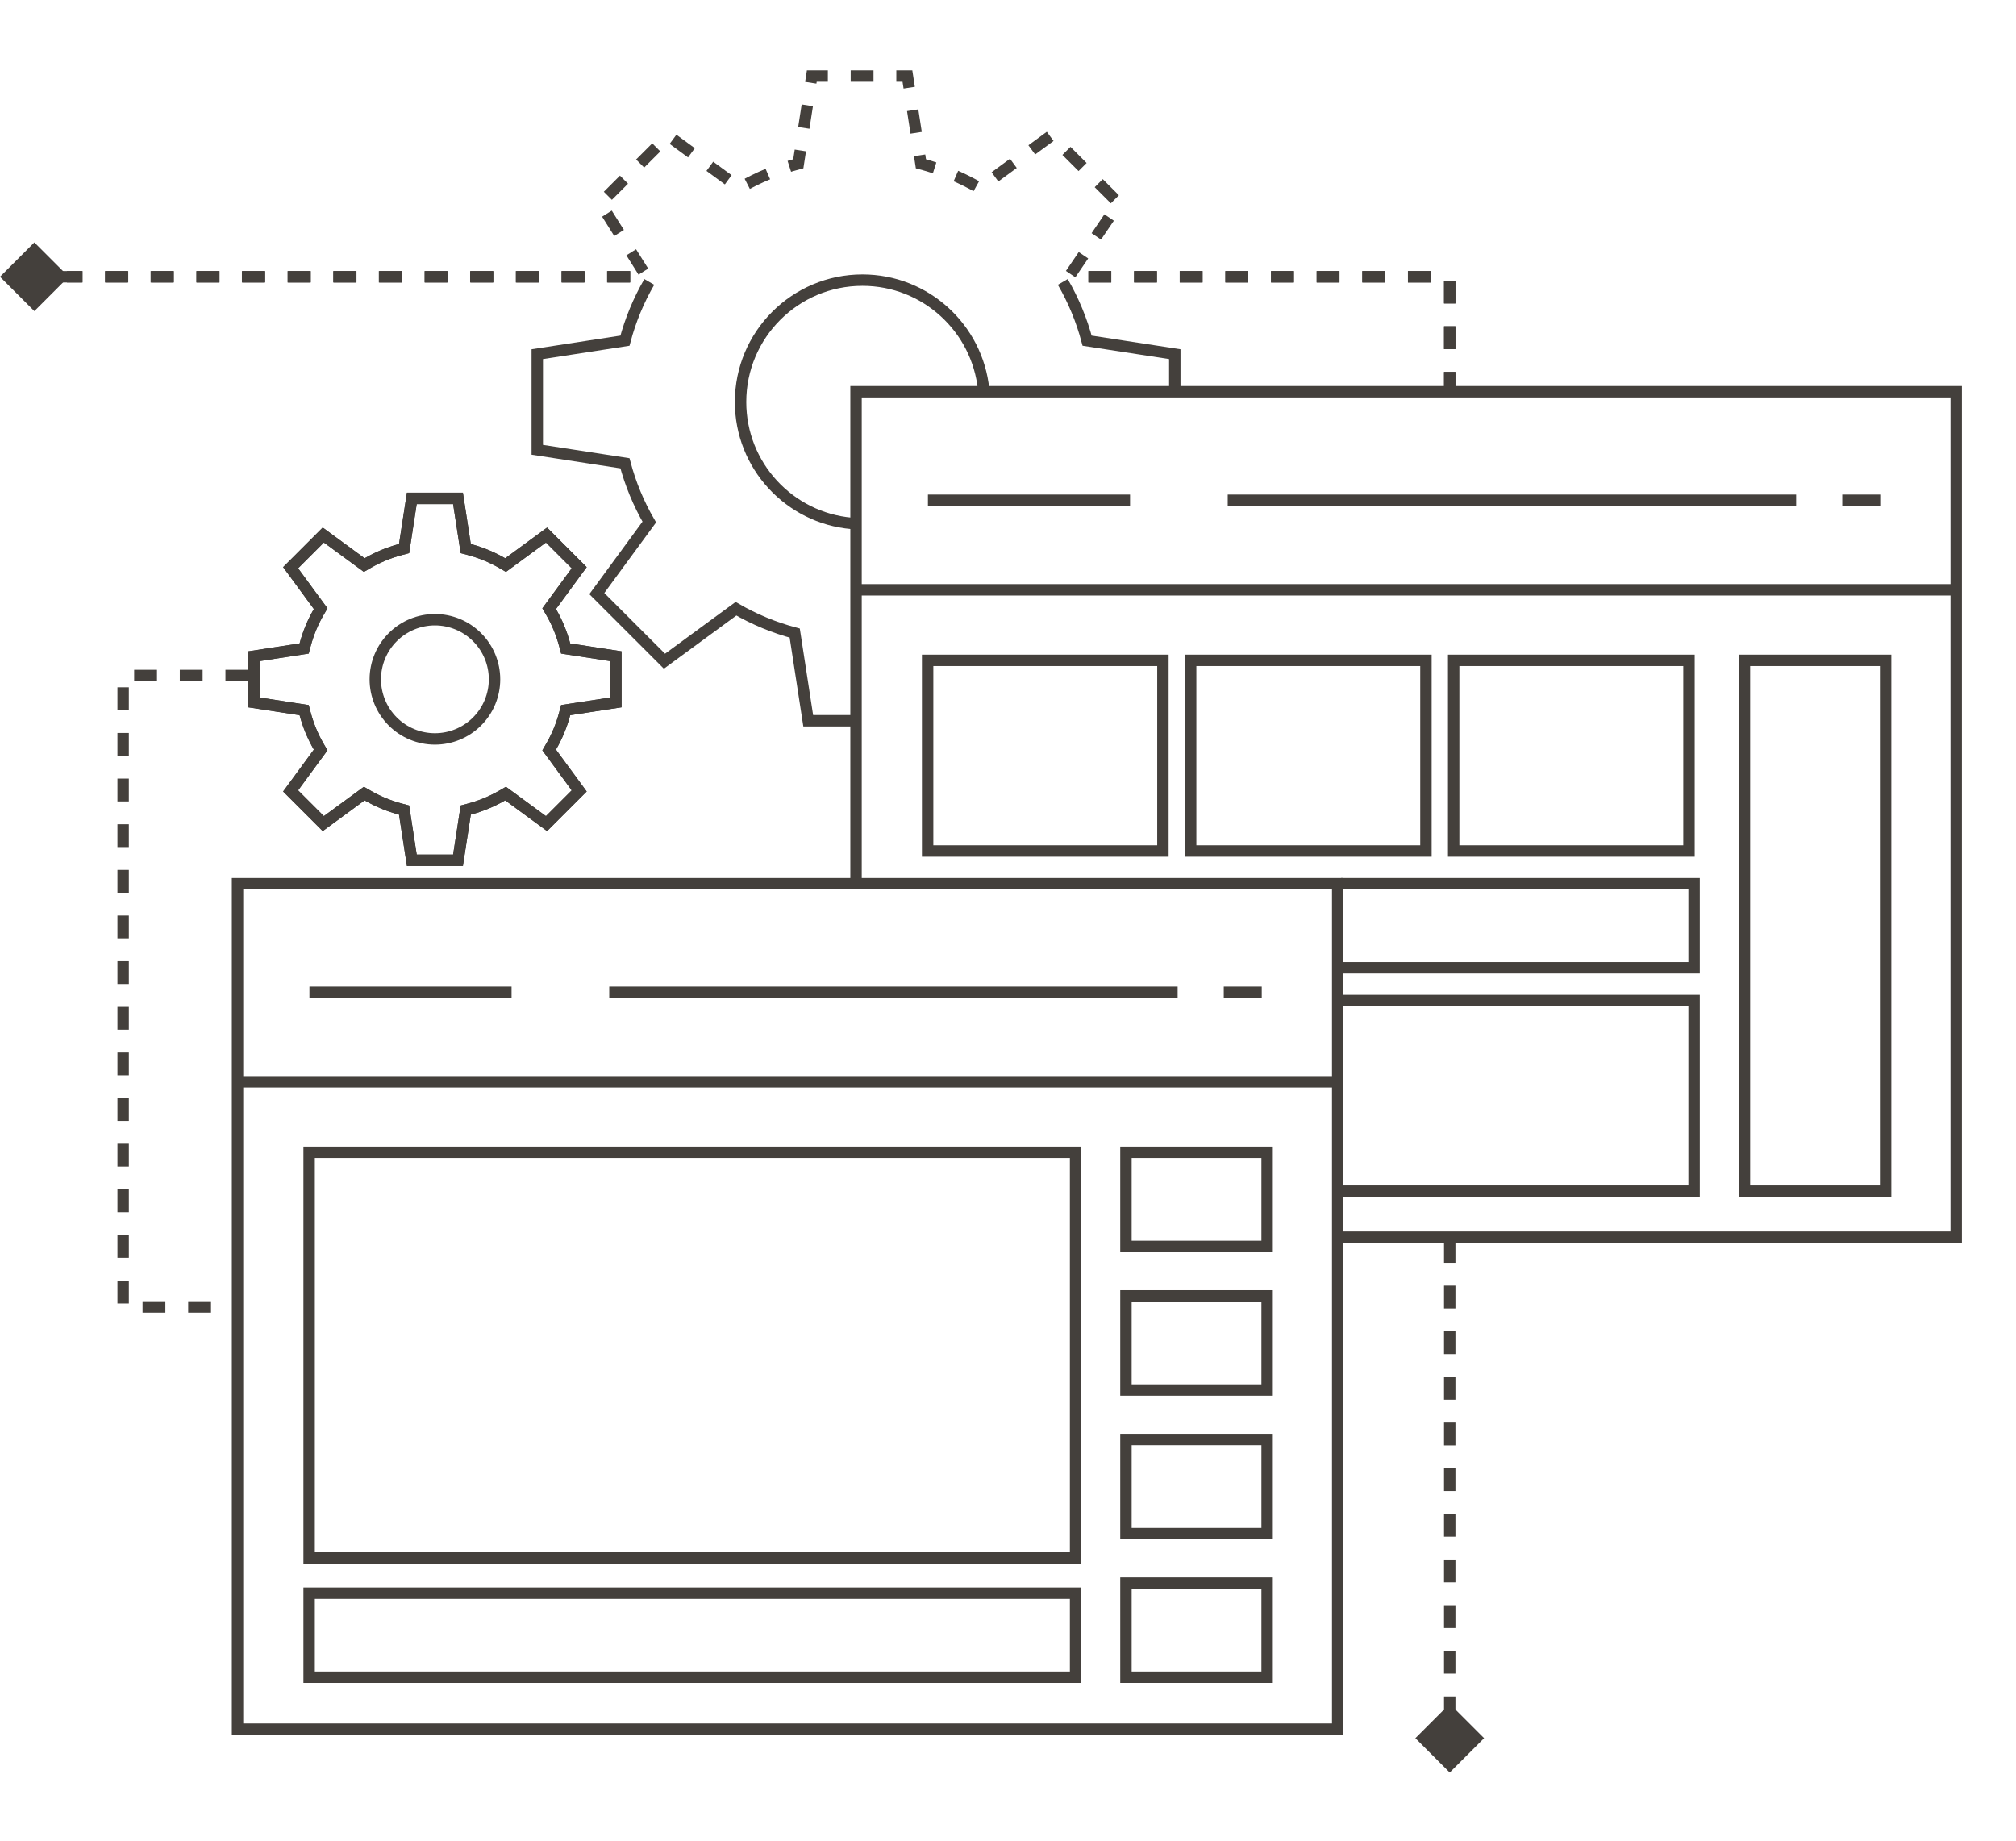 <svg width="530" height="484" viewBox="0 0 530 484" fill="none" xmlns="http://www.w3.org/2000/svg">
<path d="M62.449 284.401V454.593H351.68V284.401M62.449 284.401V232.332H351.68V284.401M62.449 284.401H207.065H351.68M160.167 260.863H309.597M134.489 260.863H81.351M321.723 260.863H331.709" stroke="#44403C" stroke-width="3"/>
<path d="M81.271 302.946H282.77V356.263V409.58H171.499H81.271V302.946Z" stroke="#44403C" stroke-width="3"/>
<path d="M333.123 302.946H296.008V315.317V327.689H316.503H333.123V302.946Z" stroke="#44403C" stroke-width="3"/>
<path d="M333.123 340.698H296.008V353.069V365.441H316.503H333.123V340.698Z" stroke="#44403C" stroke-width="3"/>
<path d="M333.123 378.449H296.008V390.821V403.193H316.503H333.123V378.449Z" stroke="#44403C" stroke-width="3"/>
<path d="M333.123 416.201H296.008V428.573V440.944H316.503H333.123V416.201Z" stroke="#44403C" stroke-width="3"/>
<path d="M81.271 440.945H282.77V429.898V418.852H171.499H81.271V440.945Z" stroke="#44403C" stroke-width="3"/>
<path d="M225.048 155.06V102.991H514.28V155.06M225.048 155.06H369.664H514.28M225.048 155.06V232.072M514.28 155.06V325.253H351.681M322.766 131.522H472.197M297.089 131.522H243.95M484.322 131.522H494.308" stroke="#44403C" stroke-width="3"/>
<path d="M243.87 173.605H305.728V198.667V223.729H271.569H243.87V173.605Z" stroke="#44403C" stroke-width="3"/>
<path d="M313.019 173.605H374.877V198.667V223.729H340.718H313.019V173.605Z" stroke="#44403C" stroke-width="3"/>
<path d="M382.168 173.605H444.027V198.667V223.729H409.867H382.168V173.605Z" stroke="#44403C" stroke-width="3"/>
<path d="M351.681 313.15H445.369V288.088V263.026H351.681" stroke="#44403C" stroke-width="3"/>
<path d="M495.722 173.605H458.607V243.378V313.151H479.103H495.722V173.605Z" stroke="#44403C" stroke-width="3"/>
<path d="M352.564 254.424H445.369V243.378V232.331H352.564" stroke="#44403C" stroke-width="3"/>
<path d="M170.695 74.123C167.885 78.962 165.734 84.157 164.298 89.566L141.247 93.113V118.253L164.298 121.8C165.734 127.209 167.885 132.404 170.695 137.244L156.903 156.051L174.68 173.828L193.488 160.036C198.328 162.846 203.522 164.998 208.932 166.433L212.478 189.485H225.048M279.401 74.123C282.212 78.962 284.363 84.157 285.798 89.566L308.85 93.113V101.999" stroke="#44403C" stroke-width="3"/>
<path d="M223.872 137.592C207.518 136.148 194.693 122.414 194.693 105.684C194.693 87.992 209.035 73.65 226.727 73.65C243.322 73.65 256.97 86.269 258.598 102.436" stroke="#44403C" stroke-width="3"/>
<path d="M381.132 103.78V72.765H280.992M15.72 72.765H169.992" stroke="#44403C" stroke-width="3" stroke-dasharray="6 6"/>
<path d="M381.132 103.78V72.765H280.992L294.135 53.434L276.357 35.657L257.55 49.449C252.71 46.639 247.515 44.487 242.106 43.052L238.559 20H213.419L209.872 43.052C204.463 44.487 199.268 46.639 194.429 49.449L175.621 35.657L157.844 53.434L169.992 72.765H17.602" stroke="#44403C" stroke-width="3" stroke-dasharray="6 6"/>
<path d="M381.132 464V383.661L381.132 325.252" stroke="#44403C" stroke-width="3" stroke-dasharray="6 6"/>
<path d="M105.287 144.471L106.235 144.22L106.385 143.25L108.266 131.024H120.412L122.293 143.25L122.442 144.22L123.391 144.471C126.429 145.278 129.346 146.487 132.065 148.065L132.914 148.558L133.705 147.977L143.68 140.662L152.269 149.251L144.954 159.226L144.374 160.017L144.866 160.866C146.445 163.585 147.653 166.502 148.459 169.541L148.711 170.489L149.681 170.639L161.907 172.519V184.666L149.681 186.546L148.711 186.695L148.459 187.644C147.653 190.682 146.445 193.6 144.866 196.319L144.374 197.167L144.954 197.959L152.269 207.934L143.68 216.523L133.705 209.207L132.914 208.627L132.065 209.12C129.346 210.697 126.429 211.906 123.391 212.713L122.442 212.965L122.293 213.935L120.412 226.16H108.266L106.385 213.935L106.235 212.965L105.287 212.713C102.249 211.906 99.332 210.697 96.613 209.12L95.764 208.627L94.973 209.207L84.998 216.523L76.409 207.934L83.724 197.959L84.304 197.167L83.812 196.319C82.233 193.6 81.025 190.682 80.219 187.644L79.967 186.695L78.997 186.546L66.771 184.666V172.519L78.997 170.639L79.967 170.489L80.219 169.541C81.025 166.502 82.233 163.585 83.812 160.866L84.304 160.017L83.724 159.226L76.409 149.251L84.998 140.662L94.973 147.977L95.764 148.558L96.613 148.065C99.332 146.487 102.249 145.278 105.287 144.471Z" stroke="#44403C" stroke-width="3"/>
<path d="M105.287 144.471L106.235 144.22L106.385 143.25L108.266 131.024H120.412L122.293 143.25L122.442 144.22L123.391 144.471C126.429 145.278 129.346 146.487 132.065 148.065L132.914 148.558L133.705 147.977L143.68 140.662L152.269 149.251L144.954 159.226L144.374 160.017L144.866 160.866C146.445 163.585 147.653 166.502 148.459 169.541L148.711 170.489L149.681 170.639L161.907 172.519V184.666L149.681 186.546L148.711 186.695L148.459 187.644C147.653 190.682 146.445 193.6 144.866 196.319L144.374 197.167L144.954 197.959L152.269 207.934L143.68 216.523L133.705 209.207L132.914 208.627L132.065 209.12C129.346 210.697 126.429 211.906 123.391 212.713L122.442 212.965L122.293 213.935L120.412 226.16H108.266L106.385 213.935L106.235 212.965L105.287 212.713C102.249 211.906 99.332 210.697 96.613 209.12L95.764 208.627L94.973 209.207L84.998 216.523L76.409 207.934L83.724 197.959L84.304 197.167L83.812 196.319C82.233 193.6 81.025 190.682 80.219 187.644L79.967 186.695L78.997 186.546L66.771 184.666V172.519L78.997 170.639L79.967 170.489L80.219 169.541C81.025 166.502 82.233 163.585 83.812 160.866L84.304 160.017L83.724 159.226L76.409 149.251L84.998 140.662L94.973 147.977L95.764 148.558L96.613 148.065C99.332 146.487 102.249 145.278 105.287 144.471Z" stroke="#44403C" stroke-width="3"/>
<path d="M65.271 177.59L32.375 177.59L32.375 343.593L63.39 343.593" stroke="#44403C" stroke-width="3" stroke-dasharray="6 6"/>
<path d="M9.033 63.732L18.065 72.765L9.033 81.798L0 72.765L9.033 63.732Z" fill="#44403C"/>
<path d="M381.132 447.935L390.164 456.967L381.132 466L372.099 456.967L381.132 447.935Z" fill="#44403C"/>
<path d="M103.256 167.509L103.256 167.509C106.195 164.569 110.182 162.918 114.339 162.918C118.496 162.918 122.482 164.569 125.422 167.509L125.422 167.509C128.361 170.448 130.013 174.435 130.013 178.592C130.013 182.749 128.361 186.736 125.422 189.675L125.422 189.675C122.482 192.615 118.496 194.266 114.339 194.266C110.182 194.266 106.195 192.615 103.256 189.675L103.256 189.675C100.317 186.736 98.665 182.749 98.665 178.592C98.665 174.435 100.317 170.448 103.256 167.509Z" stroke="#44403C" stroke-width="3"/>
</svg>
